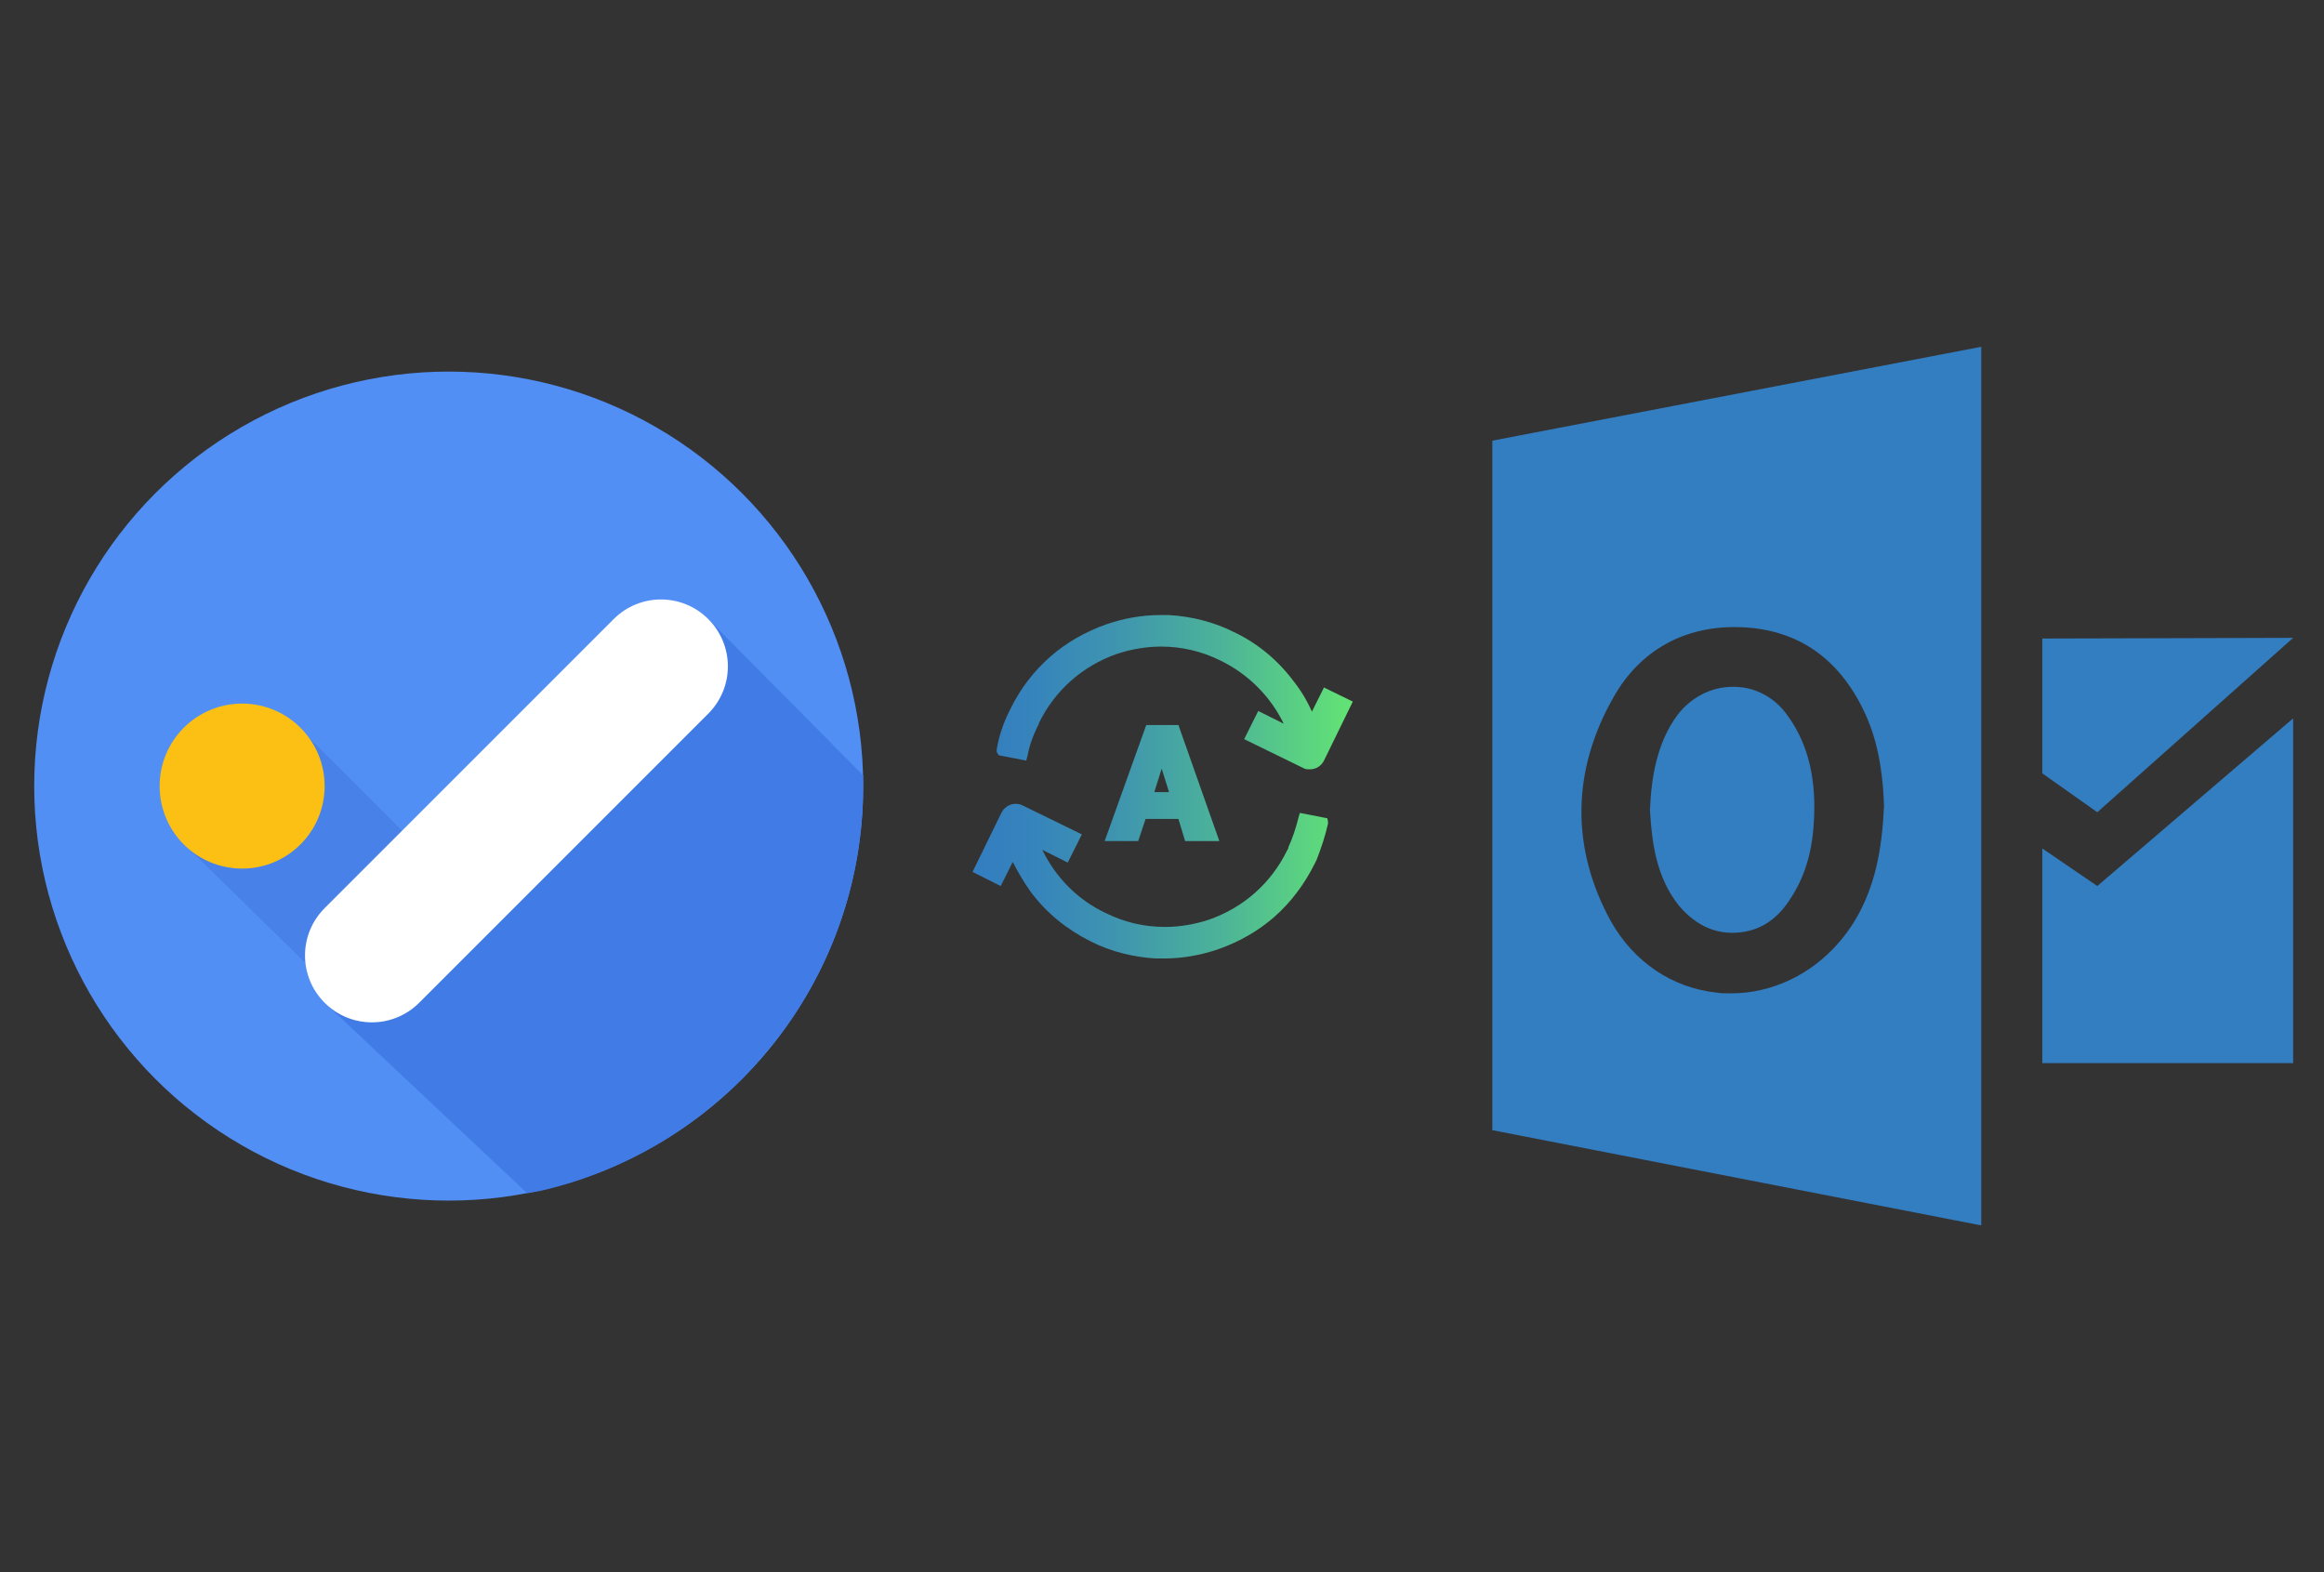<?xml version="1.0" encoding="utf-8"?>
<!-- Generator: Adobe Illustrator 24.1.1, SVG Export Plug-In . SVG Version: 6.00 Build 0)  -->
<svg version="1.1" xmlns="http://www.w3.org/2000/svg" xmlns:xlink="http://www.w3.org/1999/xlink" x="0px" y="0px" width="346.5px"
	 height="234.4px" viewBox="0 0 346.5 234.4" style="enable-background:new 0 0 346.5 234.4;" xml:space="preserve">
<rect x="0" y="0" width="346.5" height="234.4" fill="#333333" stroke="none"/>
<g id="Layer_1">
	<g>
		<g>
			<circle style="fill-rule:evenodd;clip-rule:evenodd;fill:#528FF5;" cx="66.9" cy="117.2" r="61.8"/>
			<path style="fill-rule:evenodd;clip-rule:evenodd;fill:#417BE6;" d="M128.7,117.2c0-0.6,0-1.1,0-1.6l-23.1-23.3l-57.2,57.2
				l30.2,28.4l2.2-0.4C108.2,171.1,128.7,146.6,128.7,117.2z"/>
			<polyline style="fill-rule:evenodd;clip-rule:evenodd;fill:#4881E8;" points="27.6,126 47,145 64.1,128 44,107.9 			"/>
			<circle style="fill-rule:evenodd;clip-rule:evenodd;fill:#FBC013;" cx="36.1" cy="117.2" r="12.3"/>
			<path style="fill-rule:evenodd;clip-rule:evenodd;fill:#FFFFFF;" d="M48.4,149.5L48.4,149.5c-3.9-3.9-3.9-10.2,0-14.1l43.1-43.1
				c3.9-3.9,10.2-3.9,14.1,0l0,0c3.9,3.9,3.9,10.2,0,14.1l-43.1,43.1C58.6,153.4,52.3,153.4,48.4,149.5z"/>
		</g>
		<g>
			<g>
				<path style="fill-rule:evenodd;clip-rule:evenodd;fill:#337DC1;" d="M260.2,138.9c2.7-0.5,5-2.1,6.8-5c1.9-2.9,3.1-6.4,3.4-10.8
					c0.5-6.6-0.7-12-3.8-16.3c-1.9-2.8-4.9-4.4-8.1-4.4c-0.1,0-0.1,0-0.2,0c-3.2,0-6.2,1.6-8.2,4.2c-3.1,4.2-3.9,9.4-4.1,14.2
					c0.3,4.8,0.9,9.9,4.3,14.2C253,138.2,256.3,139.6,260.2,138.9z"/>
				<path style="fill-rule:evenodd;clip-rule:evenodd;fill:#337DC1;" d="M222.5,65.7v102.8l72.9,14.2v-131L222.5,65.7z M274.1,140.6
					c-4.1,4.7-9.9,7.5-16,7.5c-0.7,0-1.5,0-2.1-0.1c-6.7-0.7-12.4-4.6-15.8-10.6c-6-10.9-5.9-22.5,0.4-33.5
					c3.9-6.9,10.5-10.6,18.6-10.4c8.9,0.2,15.4,4.8,19.2,13.6c2,4.7,2.4,9.8,2.5,13.1C280.6,126.3,279.7,134.2,274.1,140.6z"/>
			</g>
			<polygon style="fill-rule:evenodd;clip-rule:evenodd;fill:#337DC1;" points="304.5,95.2 304.5,115.3 312.7,121.1 341.9,95.1 			
				"/>
			<polygon style="fill-rule:evenodd;clip-rule:evenodd;fill:#337DC1;" points="304.5,126.5 312.7,132.1 341.9,107.1 341.9,158.5 
				304.5,158.5 			"/>
		</g>
		<linearGradient id="auto-sync_14_" gradientUnits="userSpaceOnUse" x1="144.894" y1="117.214" x2="201.578" y2="117.214">
			<stop  offset="0" style="stop-color:#337DC1"/>
			<stop  offset="0.163" style="stop-color:#3684BC"/>
			<stop  offset="0.395" style="stop-color:#3F96AE"/>
			<stop  offset="0.669" style="stop-color:#4DB597"/>
			<stop  offset="0.973" style="stop-color:#61E077"/>
			<stop  offset="1" style="stop-color:#63E474"/>
		</linearGradient>
		<path id="auto-sync_12_" style="fill:url(#auto-sync_14_);" d="M198,122.5l0,0.3c-0.4,1.8-1,3.6-1.7,5.4c-0.1,0.2-0.2,0.4-0.3,0.6
			c-1.5,3-3.5,5.7-6,7.9c-2.4,2.1-5.2,3.7-8.3,4.8c-2.6,0.9-5.4,1.4-8.1,1.4c-0.4,0-0.9,0-1.3,0c-3.3-0.2-6.6-1-9.6-2.5
			c-3.6-1.8-6.6-4.2-9-7.4c-1-1.4-1.9-2.9-2.7-4.5l-1.8,3.6l-4.2-2.1l4.3-8.8c0.6-1.2,2-1.7,3.2-1.1l8.8,4.3l-2.1,4.2l-3.8-1.9
			c2,4.1,5.2,7.4,9.4,9.4c2.8,1.4,5.8,2.1,8.9,2.1c2.2,0,4.5-0.4,6.6-1.1c5.1-1.8,9.2-5.4,11.6-10.3c0.1-0.2,0.2-0.3,0.2-0.5
			c0.6-1.3,1.1-2.8,1.5-4.4l0.2-0.7l4.1,0.8L198,122.5z M197.4,102.5l-1.8,3.6c-0.7-1.6-1.6-3.1-2.7-4.5c-2.4-3.2-5.4-5.7-9-7.4
			c-3-1.5-6.3-2.3-9.6-2.5c-0.5,0-0.9,0-1.3,0c-2.8,0-5.5,0.5-8.1,1.4c-3.1,1.1-5.9,2.7-8.3,4.8c-2.5,2.2-4.5,4.8-6,7.9
			c-0.1,0.2-0.2,0.4-0.3,0.6c-0.8,1.7-1.4,3.5-1.7,5.4l0,0.3l0.3,0.5l4.1,0.8l0.2-0.7c0.3-1.6,0.8-3,1.5-4.4
			c0.1-0.2,0.2-0.3,0.2-0.5c2.4-4.9,6.5-8.5,11.6-10.3c2.1-0.7,4.4-1.1,6.6-1.1c3.1,0,6.1,0.7,8.9,2.1c4.1,2,7.4,5.3,9.4,9.4
			l-3.8-1.9l-2.1,4.2l8.8,4.3c0.3,0.2,0.7,0.2,1,0.2c0.9,0,1.7-0.5,2.1-1.3l4.3-8.8L197.4,102.5z M181.8,125.4h-5.1l-1-3.3h-4.9
			l-1.1,3.3h-5l6.2-17.3h4.8L181.8,125.4z M173.2,114.6l-1.1,3.5h2.2L173.2,114.6z"/>
	</g>
</g>
<g id="sync_1_">
</g>
<g id="add_1_">
</g>
<g id="move_1_">
</g>
<g id="transfer_1_">
</g>
<g id="share_1_">
</g>
<g id="link_1_">
</g>
<g id="export_1_">
</g>
<g id="integrate_1_">
</g>
<g id="connect_1_">
</g>
<g id="copy_1_">
</g>
<g id="convert_1_">
</g>
<g id="push">
</g>
<g id="upload_1_">
</g>
<g id="download_1_">
</g>
<g id="migrate_1_">
</g>
<g id="import_export_1_">
</g>
<g id="create_shared_1_">
</g>
<g id="auto-sync_1_">
</g>
<g id="two-way_sync_1_">
</g>
<g id="one-way_two-way_sync_1_">
</g>
<g id="view_1_">
</g>
<g id="access_1_">
</g>
<g id="edit">
</g>
<g id="manage_1_">
</g>
<g id="update_1_">
</g>
<g id="open_1_">
</g>
<g id="display_1_">
</g>
<g id="use_1_">
</g>
<g id="get_1_">
</g>
<g id="view_and_manage_1_">
</g>
</svg>
